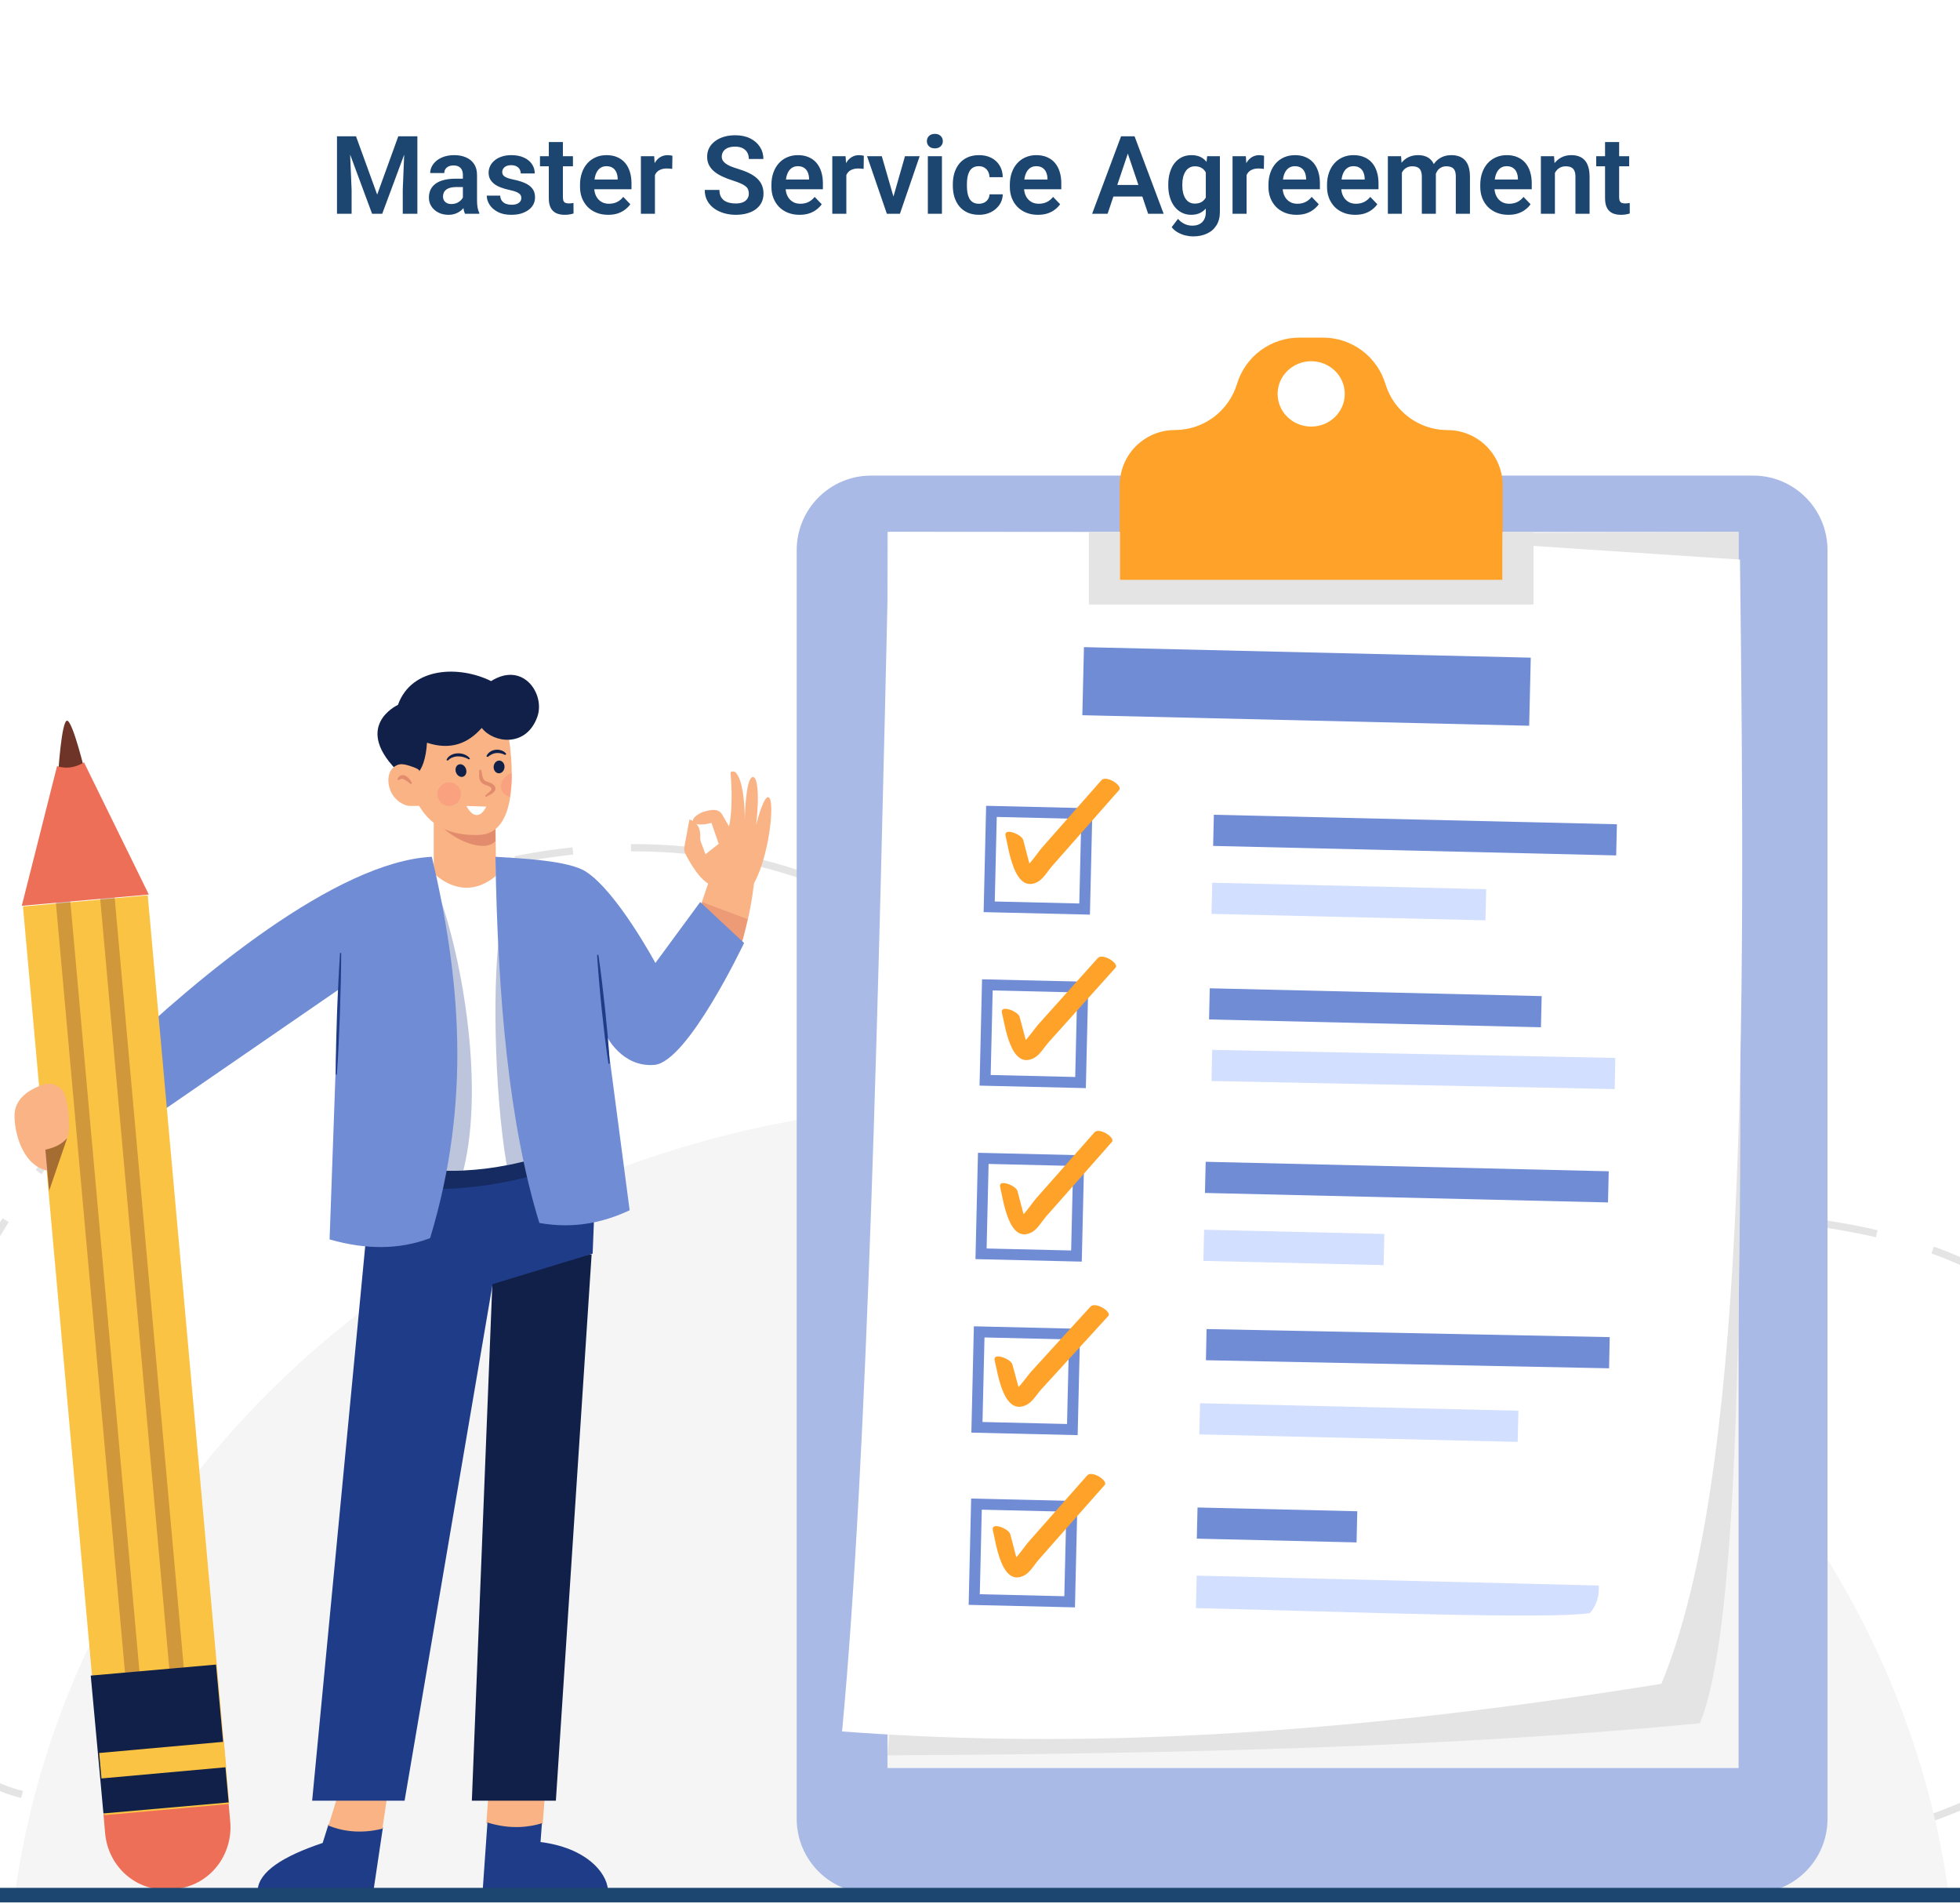 <svg width="1080" height="1049" viewBox="0 0 1080 1049" fill="none" xmlns="http://www.w3.org/2000/svg">
<rect x="0" y="0" width="1080" height="1049" fill="#333333" stroke="none"/>
<g clip-path="url(#clip0_20_68)">
<rect width="1080" height="1049" fill="white"/>
<path d="M1174.1 782.638C1239.93 900.494 1144.67 1131.73 540.57 971.027C237.683 890.452 11.421 1071.97 -35.184 945.266C-143.783 650.151 299.715 308.771 546.335 547.106C771.762 764.958 1054.29 568.136 1174.1 782.638Z" stroke="#E4E4E4" stroke-width="4" stroke-miterlimit="10" stroke-dasharray="32.09 32.09"/>
<path d="M1074 1045H8C41.361 798.595 267.251 608 540.982 608C814.713 608 1040.62 798.595 1074 1045Z" fill="#F6F5F5"/>
<path d="M966.029 262H479.971C457.343 262 439 280.387 439 303.068V1001.93C439 1024.61 457.343 1043 479.971 1043H966.029C988.657 1043 1007 1024.61 1007 1001.93V303.068C1007 280.387 988.657 262 966.029 262Z" fill="#A9BAE6"/>
<path d="M958 293H489V974H958V293Z" fill="#F6F5F5"/>
<path d="M957.75 293C957.894 558.379 966.467 878.446 936.641 949.321C805.277 962.116 651.456 966.221 489 967L550.752 295.05L957.75 293Z" fill="#E4E4E4"/>
<path d="M915.451 927.604C711.214 960.347 574.725 962.076 464 953.842C478.335 800.866 484.102 546.729 489.913 293L736.024 293.552L958.764 308.281C961.978 571.619 962.336 814.872 915.451 927.604Z" fill="white"/>
<path d="M843.485 362.302L597.273 356.5L596.39 394.002L842.601 399.804L843.485 362.302Z" fill="#708CD5"/>
<path d="M890.95 454.077L668.867 448.844L668.463 466.009L890.546 471.242L890.95 454.077Z" fill="#708CD5"/>
<path d="M818.929 489.839L667.977 486.281L667.572 503.446L818.524 507.003L818.929 489.839Z" fill="#D3DFFF"/>
<path d="M598.881 448.216L546.305 446.977L545.066 499.552L597.642 500.792L598.881 448.216Z" fill="white" stroke="#708CD5" stroke-width="6" stroke-miterlimit="10"/>
<path d="M554.083 460.464C555.725 466.748 558.758 493.074 571.959 485.712C575.003 484.038 577.578 479.529 579.857 476.945L592.147 463.026L616.693 435.176C618.793 432.799 609.531 426.833 606.9 429.819L585.081 454.57L574.171 466.949C571.646 469.812 565.791 479.043 562.065 479.863L568.171 481.833C569.612 483.011 566.937 474.651 566.875 474.422C565.866 470.541 564.851 466.659 563.831 462.774C562.993 459.571 552.865 455.714 554.105 460.464H554.083Z" fill="#FFA229"/>
<path d="M849.499 548.747L666.617 544.438L666.213 561.602L849.094 565.912L849.499 548.747Z" fill="#708CD5"/>
<path d="M890.067 582.802L667.922 578.359L667.578 595.529L889.724 599.972L890.067 582.802Z" fill="#D3DFFF"/>
<path d="M596.631 543.794L544.055 542.555L542.816 595.131L595.392 596.37L596.631 543.794Z" fill="white" stroke="#708CD5" stroke-width="6" stroke-miterlimit="10"/>
<path d="M552.083 557.926C553.725 564.101 556.758 589.968 569.959 582.735C573.003 581.09 575.578 576.659 577.857 574.12L590.147 560.438L614.693 533.079C616.793 530.743 607.531 524.853 604.9 527.815L583.081 552.135L572.171 564.293C569.646 567.106 563.791 576.182 560.065 576.988L566.171 578.923C567.612 580.081 564.937 571.866 564.881 571.641C563.864 567.828 562.849 564.013 561.836 560.196C560.993 557.049 550.865 553.259 552.105 557.926H552.083Z" fill="#FFA229"/>
<path d="M886.443 645.249L664.359 640.016L663.955 657.181L886.038 662.414L886.443 645.249Z" fill="#708CD5"/>
<path d="M762.804 679.786L663.484 677.445L663.08 694.61L762.4 696.951L762.804 679.786Z" fill="#D3DFFF"/>
<path d="M594.388 639.372L541.812 638.133L540.573 690.709L593.149 691.948L594.388 639.372Z" fill="white" stroke="#708CD5" stroke-width="6" stroke-miterlimit="10"/>
<path d="M551.104 653.921C552.72 660.097 555.704 685.969 568.691 678.734C571.687 677.089 574.22 672.657 576.457 670.118L588.548 656.439L612.698 629.07C614.764 626.733 605.652 620.87 603.063 623.804L581.59 648.129L570.84 660.295C568.356 663.108 562.596 672.18 558.931 672.986L564.943 674.923C566.356 676.08 563.728 667.864 563.668 667.639C562.675 663.829 561.677 660.013 560.673 656.192C559.848 653.044 549.879 649.254 551.104 653.921Z" fill="#FFA229"/>
<path d="M886.981 736.607L664.836 732.164L664.493 749.334L886.638 753.777L886.981 736.607Z" fill="#708CD5"/>
<path d="M836.673 777.158L661.234 773.023L660.83 790.188L836.269 794.323L836.673 777.158Z" fill="#D3DFFF"/>
<path d="M592.123 734.958L539.547 733.719L538.308 786.295L590.884 787.534L592.123 734.958Z" fill="white" stroke="#708CD5" stroke-width="6" stroke-miterlimit="10"/>
<path d="M548.056 749.399C549.699 755.463 552.734 780.861 565.941 773.757C568.987 772.142 571.563 767.79 573.838 765.302L586.134 751.838L610.693 724.97C612.794 722.676 603.527 716.892 600.895 719.8L579.058 743.685L568.176 755.651C565.65 758.414 559.793 767.327 556.065 768.113L562.179 770.014C563.621 771.156 560.944 763.089 560.883 762.868C559.869 759.119 558.854 755.373 557.837 751.628C556.998 748.532 546.86 744.81 548.106 749.399H548.056Z" fill="#FFA229"/>
<path d="M747.898 832.536L659.867 830.461L659.463 847.626L747.494 849.7L747.898 832.536Z" fill="#708CD5"/>
<path d="M880.952 873.447L659.402 868L659 885.887C744.718 887.986 853.853 892.179 876.123 888.613C879.504 884.57 881.326 879.641 880.952 873.447Z" fill="#D3DFFF"/>
<path d="M590.631 829.841L538.055 828.602L536.816 881.177L589.392 882.416L590.631 829.841Z" fill="white" stroke="#708CD5" stroke-width="6" stroke-miterlimit="10"/>
<path d="M547.059 842.943C548.709 849.115 551.666 874.965 564.65 867.735C567.641 866.091 570.18 861.662 572.418 859.129L584.512 845.426L608.699 818.08C610.76 815.739 601.652 809.858 599.057 812.812L577.585 837.122L566.849 849.279C564.364 852.091 558.603 861.157 554.937 861.963L560.951 863.898C562.363 865.06 559.736 856.844 559.675 856.624C558.675 852.809 557.676 848.996 556.679 845.185C555.855 842.033 545.883 838.246 547.103 842.916L547.059 842.943Z" fill="#FFA229"/>
<path d="M828 267.33V320H617V267.33C616.995 263.333 617.777 259.373 619.301 255.679C620.825 251.985 623.062 248.628 625.882 245.802C626.559 245.119 627.274 244.475 628.025 243.875C633.454 239.349 640.297 236.88 647.357 236.898C652.728 236.9 658.029 235.689 662.868 233.354C664.915 232.362 666.868 231.183 668.701 229.832C674.864 225.262 679.395 218.824 681.626 211.471C683.864 204.102 688.405 197.65 694.579 193.064C700.752 188.478 708.232 186.002 715.916 186H729.084C736.768 186.002 744.248 188.478 750.422 193.064C756.595 197.65 761.136 204.102 763.374 211.471C765.602 218.843 770.143 225.298 776.322 229.877C778.154 231.227 780.107 232.406 782.154 233.398C786.993 235.733 792.295 236.944 797.665 236.942C805.703 236.954 813.409 240.158 819.094 245.854C824.78 251.55 827.982 259.272 828 267.33Z" fill="#FFA229"/>
<path d="M845 293V333H600V293H617.106V319.418H827.894V293H845Z" fill="#E4E4E4"/>
<path d="M722.5 235C732.717 235 741 226.941 741 217C741 207.059 732.717 199 722.5 199C712.283 199 704 207.059 704 217C704 226.941 712.283 235 722.5 235Z" fill="white"/>
<path d="M393.455 488.113C386.442 486.761 379.889 474.805 377.612 470.221C377.051 469.1 376.869 467.821 377.094 466.583L379.889 451.49C379.889 451.49 386.328 452.604 385.831 461.355C385.795 462.266 385.946 463.174 386.276 464.022L388.745 470.602L396.033 464.845L392.037 453.328C392.037 453.328 386.685 454.828 383.921 453.93C378.228 452.081 385.686 447.593 388.062 447.065C390.438 446.536 395.588 444.667 397.938 448.744C400.287 452.821 401.7 455.224 401.7 455.224C401.7 455.224 404.288 446.103 402.523 425.714C402.446 424.795 404.697 424.816 405.329 425.476C407.223 427.441 410.241 433.424 410.401 451.622C410.401 451.622 410.717 430.414 414.278 428.233C417.218 426.432 418.703 436.814 416.633 454.416C416.633 454.416 420.468 439.175 423.217 439.148C427.849 439.101 423.273 479.854 411.628 492L393.455 488.113Z" fill="#F9B384"/>
<path d="M416 482C415.791 484.028 415.561 485.994 415.31 487.895C414.594 493.933 413.56 499.929 412.213 505.856C412.15 506.11 412.108 506.342 412.046 506.574C408.468 521.366 407.819 528.634 395.6 526.69L383.046 512.237L382.921 512.089L382 511.033L384.553 503.426L384.887 502.433L386.77 496.897L387.001 496.178L390.223 486.67L391.52 482.803L416 482Z" fill="#F9B384"/>
<path d="M181.022 1005L177.8 1015.26C155.688 1022.65 142.827 1031.12 142 1041H205.877L211 1006.68C198.064 1009.87 187.693 1007.64 181.022 1005Z" fill="#1F3C88"/>
<path d="M188.941 980L181 1005.72C187.615 1008.39 197.899 1010.64 210.727 1007.39L214 985.048L188.941 980Z" fill="#F9B384"/>
<path d="M299.046 1004.87L301 979L269.707 980.603L268 1004.45C281.236 1008.56 292.216 1006.95 299.046 1004.87Z" fill="#F9B384"/>
<path d="M335 1041C334.167 1031.26 322.792 1017.93 297.846 1014.76L298.61 1004.41C291.992 1006.47 281.403 1008.06 268.595 1004L266 1040.98L335 1041Z" fill="#1F3C88"/>
<path d="M274 494.742L239 495V439H272.941L272.962 442.425L273.125 460.172L273.369 488.668L274 494.742Z" fill="#F9B384"/>
<path d="M273 463.355C266.629 470.192 250.01 462.472 243 454.941L272.835 446L273 463.355Z" fill="#E28B6D"/>
<path d="M281.999 427.59C282.008 431.615 281.692 435.634 281.056 439.61C279.296 450.398 274.644 459.686 263.916 459.974C238.562 460.693 231.333 446.474 226.555 434.843C221.778 423.213 229.531 395.185 229.531 395.185L262.344 392L280.364 406.487C281.485 413.467 282.031 420.524 281.999 427.59Z" fill="#F9B384"/>
<path d="M226.726 428C226.726 428 234.036 427.673 235.285 409.164C248.352 413.454 257.906 409.543 265.453 401.001C271.91 409.367 289.985 411.989 296.087 394.857C300.512 382.482 288.339 364.046 270.608 375.211C253.232 366.596 226.875 367.188 219.269 388.319C219.269 388.319 192.906 400.263 220.825 426.51C221.402 427.034 226.726 428 226.726 428Z" fill="#102048"/>
<path d="M326 691L306.3 992H260L271.574 699.919L278.659 696.604L326 691Z" fill="#102048"/>
<path d="M204.797 649.377L172 992H222.936L271.433 707.41L326.556 690.628L329 629.795L206.189 627L204.797 649.377Z" fill="#1F3C88"/>
<path opacity="0.6" d="M212.347 651.153C240.168 661.307 305.445 649.706 319 635.563L309.37 616L202 630.5L212.347 651.153Z" fill="#102048"/>
<path d="M317 630.402C316.097 630.779 315.174 631.176 314.229 631.532C302.935 636.109 291.225 639.587 279.261 641.919C271.527 643.449 263.691 644.408 255.816 644.788C243.465 645.479 231.078 644.478 219 641.815L234.637 496.355L236.547 478.618C236.547 478.618 257.012 503.747 279.576 476L317 630.402Z" fill="white"/>
<path opacity="0.3" d="M255.338 644.788C243.148 645.48 230.922 644.477 219 641.808L234.434 496.068L239.945 488C253.556 521.529 267.499 595.795 255.338 644.788Z" fill="#1F3C88"/>
<path d="M237.96 472C253.54 538.235 259.95 606.391 236.998 682.076C219.977 688.557 201.441 688.484 181.612 682.776L186.518 545.184L71.009 624.687L64 581.34C108.401 538.829 185.172 474.633 237.96 472Z" fill="#708CD5"/>
<path opacity="0.3" d="M314 631.498C302.769 636.125 291.123 639.642 279.226 642C272.338 601.812 270.814 535.792 276.429 506L314 631.498Z" fill="#1F3C88"/>
<path opacity="0.6" d="M412 506.42C411.938 506.666 411.896 506.893 411.834 507.119C408.292 521.516 407.65 528.591 395.553 526.699L383.124 512.631L383 512.487L384.616 504.054L384.947 503.088L386.811 497.699L387.039 497L412 506.42Z" fill="#E28B6D"/>
<path d="M410 519.478C410 519.478 379.001 585.055 360.612 586.629C342.785 588.156 334.341 570.891 334.341 570.891L346.951 666.728C332.135 673.653 315.952 677.031 297.205 673.716C280.54 619.68 274.24 549.811 273 472C286.492 472.839 313.215 473.988 322.782 480.132C339.947 491.149 361.137 530.495 361.137 530.495L385.831 496.919L410 519.478Z" fill="#708CD5"/>
<path d="M32 427.06C32 427.06 33.916 395.581 37.184 397.05C40.453 398.519 47 425.912 47 425.912L39.996 437L32 427.06Z" fill="#6F3428"/>
<path d="M125.935 993L126.867 1003.62C127.655 1012.62 124.921 1021.58 119.264 1028.52C113.608 1035.46 105.494 1039.81 96.706 1040.62L94.04 1040.86C89.689 1041.26 85.304 1040.78 81.135 1039.45C76.965 1038.11 73.093 1035.95 69.74 1033.08C66.387 1030.21 63.619 1026.69 61.593 1022.73C59.567 1018.76 58.323 1014.42 57.932 1009.97L57 999.347L125.935 993Z" fill="#EE6F57"/>
<path d="M81.402 493.203L12.656 499.375L57.596 999.953L126.342 993.781L81.402 493.203Z" fill="#FBC343"/>
<path opacity="0.3" d="M58.331 485.144L33.914 487.336L73.305 926.11L97.722 923.918L58.331 485.144Z" stroke="#6F3428" stroke-width="8" stroke-miterlimit="10"/>
<path d="M126 992.929L56.984 999L55.169 979.176L53.903 965.403L50 923.071L119.037 917L122.919 959.332L124.185 973.105L126 992.929Z" fill="#102048"/>
<path d="M123.377 959.529L54.648 965.711L55.909 979.727L124.638 973.544L123.377 959.529Z" fill="#FBC343"/>
<path d="M12 499L31.445 422.023C31.445 422.023 38.152 424.966 46.291 420L82 492.787L12 499Z" fill="#EE6F57"/>
<path d="M231.017 424.497C230.703 423.348 225.428 421.773 224.267 421.458C222.469 420.966 220.487 420.72 218.759 421.506C212.381 424.358 213.235 433.39 216.539 438.139C218.4 440.86 221.155 442.861 224.337 443.801C225.498 444.127 236.465 444.26 235.985 442.513L231.017 424.497Z" fill="#F9B384"/>
<path d="M35.883 603.624C35.522 602.429 34.921 601.319 34.117 600.359C33.314 599.399 32.323 598.609 31.205 598.037C30.087 597.464 28.864 597.121 27.609 597.027C26.354 596.932 25.092 597.089 23.9 597.488C16.047 600.175 9.206 604.732 8.146 612.488C7.181 619.548 10.746 642.099 26.664 645L25.366 633.413C25.366 633.413 35.113 631.161 37.059 626.975C38.425 624.043 38.52 611.808 35.883 603.624Z" fill="#F9B384"/>
<path d="M329.712 526C330.462 530.961 331.099 535.937 331.708 540.919C332.316 545.9 332.844 550.903 333.42 555.879L334.882 570.866C335.307 575.874 335.726 580.85 336 585.905L335.269 586C334.495 581.039 333.854 576.063 333.245 571.081L331.561 556.121C331.09 551.118 330.542 546.137 330.146 541.123C329.75 536.11 329.297 531.113 329 526.095L329.712 526Z" fill="#1F3C88"/>
<path d="M188 525.021C188 530.61 187.889 536.198 187.765 541.782C187.642 547.365 187.443 552.964 187.292 558.547L186.603 575.282C186.321 580.86 186.03 586.432 185.621 592L185 591.958C185 586.364 185.099 580.781 185.215 575.197L185.7 558.453C185.943 552.874 186.122 547.291 186.416 541.718C186.711 536.146 186.981 530.568 187.371 525L188 525.021Z" fill="#1F3C88"/>
<path d="M256.869 423.924C257.351 425.82 256.462 427.61 254.878 427.947C253.294 428.284 251.613 426.972 251.131 425.076C250.649 423.18 251.538 421.39 253.122 421.053C254.706 420.716 256.381 422.028 256.869 423.924Z" fill="#102048"/>
<path d="M277.995 422.61C277.896 424.542 276.48 426.058 274.825 425.998C273.17 425.938 271.901 424.327 272.006 422.39C272.111 420.453 273.521 418.942 275.17 419.002C276.82 419.062 278.089 420.673 277.995 422.61Z" fill="#102048"/>
<path d="M264.92 424C265.733 425.569 265.602 427.256 266.106 428.54C266.31 429.137 266.704 429.681 267.251 430.118C267.929 430.506 268.682 430.801 269.481 430.991C270.603 431.327 271.579 431.914 272.293 432.682C272.698 433.127 272.94 433.654 272.99 434.202C273.04 434.751 272.898 435.3 272.578 435.787C271.999 436.554 271.205 437.203 270.259 437.682C269.446 438.123 268.663 438.588 267.815 439L267.221 438.441C267.844 437.829 268.526 437.27 269.179 436.687C269.807 436.233 270.327 435.692 270.715 435.09C271.214 434.213 270.122 433.251 268.58 432.758C267.779 432.464 266.622 432.209 265.691 431.446C264.871 430.755 264.339 429.88 264.167 428.938C263.775 427.185 264.226 425.682 264.012 424.199L264.92 424Z" fill="#E28B6D"/>
<path d="M246 418.714C246.35 417.692 247.13 416.786 248.22 416.135C249.341 415.449 250.72 415.055 252.155 415.009C253.545 414.948 254.928 415.192 256.141 415.712C257.354 416.233 258.346 417.007 259 417.944L258.338 418.358C256.639 417.262 254.484 416.663 252.258 416.669C251.17 416.71 250.109 416.942 249.158 417.346C248.206 417.75 247.389 418.316 246.771 419L246 418.714Z" fill="#102048"/>
<path d="M268 416.636C268.343 415.763 268.955 414.973 269.779 414.339C270.661 413.656 271.785 413.209 272.996 413.06C275.426 412.737 278.043 413.734 279 415.467L278.292 415.895C276.853 415.066 275.084 414.695 273.324 414.853C272.487 414.954 271.684 415.189 270.962 415.544C270.176 415.975 269.44 416.462 268.765 417L268 416.636Z" fill="#102048"/>
<path d="M257 444C260.279 450.256 264.632 450.938 268 444.355L257 444Z" fill="white"/>
<path opacity="0.4" d="M282 426C281.971 430.351 281.584 434.696 280.842 439C279.432 438.614 278.203 437.85 277.332 436.821C276.461 435.791 275.994 434.549 276 433.275C276.006 430.264 278.716 426.459 282 426Z" fill="#FC8879"/>
<path opacity="0.4" d="M247.5 444C251.09 444 254 441.09 254 437.5C254 433.91 251.09 431 247.5 431C243.91 431 241 433.91 241 437.5C241 441.09 243.91 444 247.5 444Z" fill="#FC8879"/>
<path d="M226.386 432C225.257 431.064 224.073 430.21 222.843 429.443C222.366 429.149 221.827 428.997 221.28 429.001C220.679 429.113 220.115 429.395 219.644 429.82L219 429.367C219.133 428.866 219.371 428.406 219.695 428.023C220.019 427.641 220.421 427.347 220.867 427.165C221.338 427.012 221.833 426.964 222.321 427.026C222.809 427.088 223.281 427.258 223.708 427.526C225.186 428.399 226.347 429.799 227 431.494L226.386 432Z" fill="#E28B6D"/>
<path opacity="0.6" d="M37 627L27.057 656L25 633.339C31.182 632.048 34.557 629.673 37 627Z" fill="#6F3428"/>
<path d="M0 1044L1080 1044" stroke="#1C4670" stroke-width="8" stroke-miterlimit="10"/>
<path d="M189.201 75.094H196.174L207.834 107.203L219.465 75.094H226.467L210.617 117.75H205.021L189.201 75.094ZM185.686 75.094H192.512L193.742 104.596V117.75H185.686V75.094ZM223.127 75.094H229.982V117.75H221.926V104.596L223.127 75.094ZM255.061 111.012V96.393C255.061 95.318 254.875 94.391 254.504 93.609C254.133 92.828 253.566 92.223 252.805 91.793C252.043 91.363 251.076 91.148 249.904 91.148C248.869 91.148 247.961 91.324 247.18 91.676C246.418 92.027 245.832 92.525 245.422 93.17C245.012 93.795 244.807 94.518 244.807 95.338H237.043C237.043 94.029 237.355 92.789 237.98 91.617C238.605 90.426 239.494 89.371 240.646 88.453C241.818 87.516 243.215 86.783 244.836 86.256C246.477 85.728 248.312 85.465 250.344 85.465C252.746 85.465 254.885 85.875 256.76 86.695C258.654 87.496 260.139 88.707 261.213 90.328C262.307 91.949 262.854 93.99 262.854 96.451V110.279C262.854 111.861 262.951 113.219 263.146 114.352C263.361 115.465 263.674 116.432 264.084 117.252V117.75H256.203C255.832 116.949 255.549 115.934 255.354 114.703C255.158 113.453 255.061 112.223 255.061 111.012ZM256.145 98.443L256.203 103.043H251.311C250.1 103.043 249.035 103.17 248.117 103.424C247.199 103.658 246.447 104.01 245.861 104.479C245.275 104.928 244.836 105.475 244.543 106.119C244.25 106.744 244.104 107.457 244.104 108.258C244.104 109.039 244.279 109.742 244.631 110.367C245.002 110.992 245.529 111.49 246.213 111.861C246.916 112.213 247.736 112.389 248.674 112.389C250.041 112.389 251.232 112.115 252.248 111.568C253.264 111.002 254.055 110.318 254.621 109.518C255.188 108.717 255.49 107.955 255.529 107.232L257.756 110.572C257.482 111.373 257.072 112.223 256.525 113.121C255.979 114.02 255.275 114.859 254.416 115.641C253.557 116.422 252.521 117.066 251.311 117.574C250.1 118.082 248.693 118.336 247.092 118.336C245.041 118.336 243.205 117.926 241.584 117.105C239.963 116.285 238.684 115.162 237.746 113.736C236.809 112.311 236.34 110.689 236.34 108.873C236.34 107.193 236.652 105.709 237.277 104.42C237.902 103.131 238.83 102.047 240.061 101.168C241.291 100.27 242.814 99.596 244.631 99.147C246.467 98.678 248.566 98.443 250.93 98.443H256.145ZM287.258 109.078C287.258 108.414 287.082 107.818 286.73 107.291C286.379 106.764 285.715 106.285 284.738 105.855C283.781 105.406 282.375 104.986 280.52 104.596C278.879 104.244 277.365 103.805 275.979 103.277C274.592 102.75 273.4 102.115 272.404 101.373C271.408 100.611 270.627 99.723 270.061 98.707C269.514 97.672 269.24 96.481 269.24 95.133C269.24 93.824 269.523 92.594 270.09 91.441C270.656 90.269 271.477 89.244 272.551 88.365C273.625 87.467 274.934 86.764 276.477 86.256C278.02 85.728 279.758 85.465 281.691 85.465C284.387 85.465 286.701 85.904 288.635 86.783C290.588 87.662 292.082 88.873 293.117 90.416C294.152 91.939 294.67 93.658 294.67 95.572H286.936C286.936 94.732 286.74 93.971 286.35 93.287C285.979 92.603 285.402 92.057 284.621 91.647C283.84 91.217 282.854 91.002 281.662 91.002C280.588 91.002 279.68 91.178 278.938 91.529C278.215 91.881 277.668 92.34 277.297 92.906C276.926 93.473 276.74 94.098 276.74 94.781C276.74 95.289 276.838 95.748 277.033 96.158C277.248 96.549 277.59 96.91 278.059 97.242C278.527 97.574 279.162 97.877 279.963 98.15C280.783 98.424 281.789 98.688 282.98 98.941C285.344 99.41 287.404 100.035 289.162 100.816C290.939 101.578 292.326 102.594 293.322 103.863C294.318 105.133 294.816 106.754 294.816 108.727C294.816 110.133 294.514 111.422 293.908 112.594C293.303 113.746 292.424 114.752 291.271 115.611C290.119 116.471 288.742 117.145 287.141 117.633C285.539 118.102 283.732 118.336 281.721 118.336C278.811 118.336 276.35 117.818 274.338 116.783C272.326 115.729 270.803 114.4 269.768 112.799C268.732 111.178 268.215 109.498 268.215 107.76H275.627C275.686 108.99 276.018 109.977 276.623 110.719C277.229 111.461 277.99 111.998 278.908 112.33C279.846 112.643 280.832 112.799 281.867 112.799C283.039 112.799 284.025 112.643 284.826 112.33C285.627 111.998 286.232 111.559 286.643 111.012C287.053 110.445 287.258 109.801 287.258 109.078ZM315.705 86.051V91.617H297.541V86.051H315.705ZM302.404 78.258H310.168V108.609C310.168 109.547 310.295 110.27 310.549 110.777C310.803 111.285 311.184 111.627 311.691 111.803C312.199 111.979 312.805 112.066 313.508 112.066C314.016 112.066 314.484 112.037 314.914 111.979C315.344 111.92 315.705 111.861 315.998 111.803L316.027 117.604C315.383 117.818 314.65 117.994 313.83 118.131C313.029 118.268 312.121 118.336 311.105 118.336C309.367 118.336 307.844 118.043 306.535 117.457C305.227 116.852 304.211 115.885 303.488 114.557C302.766 113.209 302.404 111.432 302.404 109.225V78.258ZM335.1 118.336C332.697 118.336 330.539 117.945 328.625 117.164C326.711 116.383 325.08 115.299 323.732 113.912C322.404 112.506 321.379 110.875 320.656 109.02C319.953 107.145 319.602 105.133 319.602 102.984V101.812C319.602 99.371 319.953 97.154 320.656 95.162C321.359 93.15 322.355 91.422 323.645 89.977C324.934 88.531 326.477 87.418 328.273 86.637C330.07 85.856 332.053 85.465 334.221 85.465C336.467 85.465 338.449 85.846 340.168 86.607C341.887 87.35 343.322 88.404 344.475 89.772C345.627 91.139 346.496 92.779 347.082 94.693C347.668 96.588 347.961 98.688 347.961 100.992V104.244H323.117V98.912H340.344V98.326C340.305 97.096 340.07 95.973 339.641 94.957C339.211 93.922 338.547 93.102 337.648 92.496C336.75 91.871 335.588 91.559 334.162 91.559C333.01 91.559 332.004 91.812 331.145 92.32C330.305 92.809 329.602 93.512 329.035 94.43C328.488 95.328 328.078 96.402 327.805 97.652C327.531 98.902 327.395 100.289 327.395 101.812V102.984C327.395 104.312 327.57 105.543 327.922 106.676C328.293 107.809 328.83 108.795 329.533 109.635C330.256 110.455 331.115 111.1 332.111 111.568C333.127 112.018 334.279 112.242 335.568 112.242C337.189 112.242 338.654 111.93 339.963 111.305C341.291 110.66 342.443 109.713 343.42 108.463L347.316 112.506C346.652 113.482 345.754 114.42 344.621 115.318C343.508 116.217 342.16 116.949 340.578 117.516C338.996 118.062 337.17 118.336 335.1 118.336ZM360.881 92.525V117.75H353.146V86.051H360.471L360.881 92.525ZM370.52 85.846L370.402 93.053C369.973 92.975 369.484 92.916 368.938 92.877C368.41 92.838 367.912 92.818 367.443 92.818C366.252 92.818 365.207 92.984 364.309 93.316C363.41 93.629 362.658 94.088 362.053 94.693C361.467 95.299 361.018 96.041 360.705 96.92C360.393 97.779 360.217 98.756 360.178 99.85L358.508 99.644C358.508 97.633 358.713 95.768 359.123 94.049C359.533 92.33 360.129 90.826 360.91 89.537C361.691 88.248 362.668 87.252 363.84 86.549C365.031 85.826 366.398 85.465 367.941 85.465C368.371 85.465 368.83 85.504 369.318 85.582C369.826 85.641 370.227 85.728 370.52 85.846ZM412.619 106.676C412.619 105.855 412.492 105.123 412.238 104.479C412.004 103.814 411.564 103.219 410.92 102.691C410.295 102.145 409.406 101.617 408.254 101.109C407.121 100.582 405.656 100.035 403.859 99.469C401.867 98.844 400.012 98.141 398.293 97.359C396.574 96.578 395.061 95.67 393.752 94.635C392.463 93.6 391.457 92.408 390.734 91.061C390.012 89.693 389.65 88.111 389.65 86.314C389.65 84.557 390.021 82.955 390.764 81.51C391.525 80.064 392.6 78.824 393.986 77.789C395.373 76.734 397.004 75.924 398.879 75.357C400.773 74.791 402.863 74.508 405.148 74.508C408.312 74.508 411.047 75.084 413.352 76.236C415.676 77.389 417.473 78.951 418.742 80.924C420.012 82.897 420.646 85.113 420.646 87.574H412.619C412.619 86.246 412.336 85.074 411.77 84.059C411.223 83.043 410.383 82.242 409.25 81.656C408.137 81.07 406.73 80.777 405.031 80.777C403.391 80.777 402.023 81.022 400.93 81.51C399.855 81.998 399.045 82.662 398.498 83.502C397.971 84.342 397.707 85.279 397.707 86.314C397.707 87.096 397.893 87.799 398.264 88.424C398.635 89.029 399.191 89.606 399.934 90.152C400.676 90.68 401.594 91.178 402.688 91.647C403.801 92.096 405.09 92.545 406.555 92.994C408.898 93.697 410.949 94.478 412.707 95.338C414.484 96.197 415.959 97.174 417.131 98.268C418.322 99.361 419.211 100.592 419.797 101.959C420.402 103.326 420.705 104.879 420.705 106.617C420.705 108.453 420.344 110.094 419.621 111.539C418.898 112.984 417.863 114.215 416.516 115.23C415.168 116.246 413.547 117.018 411.652 117.545C409.777 118.072 407.678 118.336 405.354 118.336C403.283 118.336 401.232 118.062 399.201 117.516C397.189 116.949 395.363 116.109 393.723 114.996C392.082 113.863 390.773 112.438 389.797 110.719C388.82 108.98 388.332 106.949 388.332 104.625H396.418C396.418 105.973 396.633 107.125 397.062 108.082C397.512 109.02 398.137 109.791 398.938 110.396C399.758 110.982 400.715 111.412 401.809 111.686C402.902 111.959 404.084 112.096 405.354 112.096C406.994 112.096 408.342 111.871 409.396 111.422C410.471 110.953 411.271 110.309 411.799 109.488C412.346 108.668 412.619 107.73 412.619 106.676ZM440.568 118.336C438.166 118.336 436.008 117.945 434.094 117.164C432.18 116.383 430.549 115.299 429.201 113.912C427.873 112.506 426.848 110.875 426.125 109.02C425.422 107.145 425.07 105.133 425.07 102.984V101.812C425.07 99.371 425.422 97.154 426.125 95.162C426.828 93.15 427.824 91.422 429.113 89.977C430.402 88.531 431.945 87.418 433.742 86.637C435.539 85.856 437.521 85.465 439.689 85.465C441.936 85.465 443.918 85.846 445.637 86.607C447.355 87.35 448.791 88.404 449.943 89.772C451.096 91.139 451.965 92.779 452.551 94.693C453.137 96.588 453.43 98.688 453.43 100.992V104.244H428.586V98.912H445.812V98.326C445.773 97.096 445.539 95.973 445.109 94.957C444.68 93.922 444.016 93.102 443.117 92.496C442.219 91.871 441.057 91.559 439.631 91.559C438.479 91.559 437.473 91.812 436.613 92.32C435.773 92.809 435.07 93.512 434.504 94.43C433.957 95.328 433.547 96.402 433.273 97.652C433 98.902 432.863 100.289 432.863 101.812V102.984C432.863 104.312 433.039 105.543 433.391 106.676C433.762 107.809 434.299 108.795 435.002 109.635C435.725 110.455 436.584 111.1 437.58 111.568C438.596 112.018 439.748 112.242 441.037 112.242C442.658 112.242 444.123 111.93 445.432 111.305C446.76 110.66 447.912 109.713 448.889 108.463L452.785 112.506C452.121 113.482 451.223 114.42 450.09 115.318C448.977 116.217 447.629 116.949 446.047 117.516C444.465 118.062 442.639 118.336 440.568 118.336ZM466.35 92.525V117.75H458.615V86.051H465.939L466.35 92.525ZM475.988 85.846L475.871 93.053C475.441 92.975 474.953 92.916 474.406 92.877C473.879 92.838 473.381 92.818 472.912 92.818C471.721 92.818 470.676 92.984 469.777 93.316C468.879 93.629 468.127 94.088 467.521 94.693C466.936 95.299 466.486 96.041 466.174 96.92C465.861 97.779 465.686 98.756 465.646 99.85L463.977 99.644C463.977 97.633 464.182 95.768 464.592 94.049C465.002 92.33 465.598 90.826 466.379 89.537C467.16 88.248 468.137 87.252 469.309 86.549C470.5 85.826 471.867 85.465 473.41 85.465C473.84 85.465 474.299 85.504 474.787 85.582C475.295 85.641 475.695 85.728 475.988 85.846ZM491.281 111.891L498.664 86.051H506.75L495.881 117.75H490.959L491.281 111.891ZM485.891 86.051L493.361 111.949L493.625 117.75H488.674L477.775 86.051H485.891ZM519.025 86.051V117.75H511.262V86.051H519.025ZM510.734 77.76C510.734 76.607 511.125 75.65 511.906 74.889C512.707 74.127 513.781 73.746 515.129 73.746C516.477 73.746 517.541 74.127 518.322 74.889C519.123 75.65 519.523 76.607 519.523 77.76C519.523 78.893 519.123 79.84 518.322 80.602C517.541 81.363 516.477 81.744 515.129 81.744C513.781 81.744 512.707 81.363 511.906 80.602C511.125 79.84 510.734 78.893 510.734 77.76ZM539.416 112.242C540.51 112.242 541.486 112.027 542.346 111.598C543.205 111.168 543.889 110.562 544.396 109.781C544.924 109 545.207 108.092 545.246 107.057H552.541C552.502 109.205 551.896 111.129 550.725 112.828C549.553 114.527 547.99 115.875 546.037 116.871C544.104 117.848 541.936 118.336 539.533 118.336C537.092 118.336 534.963 117.926 533.146 117.105C531.33 116.285 529.816 115.143 528.605 113.678C527.414 112.213 526.516 110.514 525.91 108.58C525.324 106.646 525.031 104.576 525.031 102.369V101.432C525.031 99.225 525.324 97.154 525.91 95.221C526.516 93.287 527.414 91.588 528.605 90.123C529.816 88.658 531.33 87.516 533.146 86.695C534.963 85.875 537.082 85.465 539.504 85.465C542.062 85.465 544.309 85.963 546.242 86.959C548.195 87.955 549.719 89.361 550.812 91.178C551.926 92.994 552.502 95.133 552.541 97.594H545.246C545.207 96.461 544.953 95.445 544.484 94.547C544.016 93.648 543.352 92.926 542.492 92.379C541.633 91.832 540.588 91.559 539.357 91.559C538.049 91.559 536.955 91.832 536.076 92.379C535.217 92.926 534.543 93.678 534.055 94.635C533.586 95.572 533.254 96.627 533.059 97.799C532.883 98.951 532.795 100.162 532.795 101.432V102.369C532.795 103.658 532.883 104.889 533.059 106.061C533.254 107.232 533.586 108.287 534.055 109.225C534.543 110.143 535.217 110.875 536.076 111.422C536.955 111.969 538.068 112.242 539.416 112.242ZM571.936 118.336C569.533 118.336 567.375 117.945 565.461 117.164C563.547 116.383 561.916 115.299 560.568 113.912C559.24 112.506 558.215 110.875 557.492 109.02C556.789 107.145 556.438 105.133 556.438 102.984V101.812C556.438 99.371 556.789 97.154 557.492 95.162C558.195 93.15 559.191 91.422 560.48 89.977C561.77 88.531 563.312 87.418 565.109 86.637C566.906 85.856 568.889 85.465 571.057 85.465C573.303 85.465 575.285 85.846 577.004 86.607C578.723 87.35 580.158 88.404 581.311 89.772C582.463 91.139 583.332 92.779 583.918 94.693C584.504 96.588 584.797 98.688 584.797 100.992V104.244H559.953V98.912H577.18V98.326C577.141 97.096 576.906 95.973 576.477 94.957C576.047 93.922 575.383 93.102 574.484 92.496C573.586 91.871 572.424 91.559 570.998 91.559C569.846 91.559 568.84 91.812 567.98 92.32C567.141 92.809 566.438 93.512 565.871 94.43C565.324 95.328 564.914 96.402 564.641 97.652C564.367 98.902 564.23 100.289 564.23 101.812V102.984C564.23 104.312 564.406 105.543 564.758 106.676C565.129 107.809 565.666 108.795 566.369 109.635C567.092 110.455 567.951 111.1 568.947 111.568C569.963 112.018 571.115 112.242 572.404 112.242C574.025 112.242 575.49 111.93 576.799 111.305C578.127 110.66 579.279 109.713 580.256 108.463L584.152 112.506C583.488 113.482 582.59 114.42 581.457 115.318C580.344 116.217 578.996 116.949 577.414 117.516C575.832 118.062 574.006 118.336 571.936 118.336ZM622.473 81.568L610.314 117.75H601.789L617.727 75.094H623.176L622.473 81.568ZM632.639 117.75L620.422 81.568L619.689 75.094H625.168L641.193 117.75H632.639ZM632.082 101.9V108.258H609.201V101.9H632.082ZM665.158 86.051H672.189V116.783C672.189 119.654 671.564 122.086 670.314 124.078C669.084 126.09 667.355 127.613 665.129 128.648C662.902 129.703 660.314 130.23 657.365 130.23C656.096 130.23 654.719 130.055 653.234 129.703C651.77 129.352 650.354 128.795 648.986 128.033C647.639 127.291 646.516 126.324 645.617 125.133L649.104 120.562C650.158 121.793 651.35 122.721 652.678 123.346C654.006 123.99 655.441 124.312 656.984 124.312C658.547 124.312 659.875 124.02 660.969 123.434C662.082 122.867 662.932 122.027 663.518 120.914C664.123 119.82 664.426 118.473 664.426 116.871V93.287L665.158 86.051ZM643.742 102.281V101.666C643.742 99.244 644.035 97.047 644.621 95.074C645.207 93.082 646.047 91.373 647.141 89.947C648.254 88.522 649.592 87.418 651.154 86.637C652.736 85.856 654.514 85.465 656.486 85.465C658.576 85.465 660.334 85.846 661.76 86.607C663.205 87.369 664.396 88.453 665.334 89.859C666.291 91.266 667.033 92.936 667.561 94.869C668.107 96.783 668.527 98.893 668.82 101.197V102.867C668.547 105.113 668.107 107.174 667.502 109.049C666.916 110.924 666.135 112.564 665.158 113.971C664.182 115.357 662.971 116.432 661.525 117.193C660.08 117.955 658.381 118.336 656.428 118.336C654.475 118.336 652.717 117.936 651.154 117.135C649.592 116.334 648.254 115.211 647.141 113.766C646.047 112.32 645.207 110.621 644.621 108.668C644.035 106.715 643.742 104.586 643.742 102.281ZM651.477 101.666V102.281C651.477 103.648 651.613 104.928 651.887 106.119C652.16 107.311 652.58 108.365 653.146 109.283C653.713 110.182 654.426 110.885 655.285 111.393C656.145 111.9 657.17 112.154 658.361 112.154C659.963 112.154 661.271 111.822 662.287 111.158C663.322 110.475 664.104 109.547 664.631 108.375C665.178 107.184 665.529 105.846 665.686 104.361V99.762C665.588 98.59 665.373 97.506 665.041 96.51C664.729 95.514 664.289 94.654 663.723 93.932C663.156 93.209 662.434 92.643 661.555 92.232C660.676 91.822 659.631 91.617 658.42 91.617C657.248 91.617 656.223 91.881 655.344 92.408C654.465 92.916 653.742 93.629 653.176 94.547C652.609 95.465 652.18 96.529 651.887 97.74C651.613 98.951 651.477 100.26 651.477 101.666ZM686.896 92.525V117.75H679.162V86.051H686.486L686.896 92.525ZM696.535 85.846L696.418 93.053C695.988 92.975 695.5 92.916 694.953 92.877C694.426 92.838 693.928 92.818 693.459 92.818C692.268 92.818 691.223 92.984 690.324 93.316C689.426 93.629 688.674 94.088 688.068 94.693C687.482 95.299 687.033 96.041 686.721 96.92C686.408 97.779 686.232 98.756 686.193 99.85L684.523 99.644C684.523 97.633 684.729 95.768 685.139 94.049C685.549 92.33 686.145 90.826 686.926 89.537C687.707 88.248 688.684 87.252 689.855 86.549C691.047 85.826 692.414 85.465 693.957 85.465C694.387 85.465 694.846 85.504 695.334 85.582C695.842 85.641 696.242 85.728 696.535 85.846ZM714.436 118.336C712.033 118.336 709.875 117.945 707.961 117.164C706.047 116.383 704.416 115.299 703.068 113.912C701.74 112.506 700.715 110.875 699.992 109.02C699.289 107.145 698.938 105.133 698.938 102.984V101.812C698.938 99.371 699.289 97.154 699.992 95.162C700.695 93.15 701.691 91.422 702.98 89.977C704.27 88.531 705.812 87.418 707.609 86.637C709.406 85.856 711.389 85.465 713.557 85.465C715.803 85.465 717.785 85.846 719.504 86.607C721.223 87.35 722.658 88.404 723.811 89.772C724.963 91.139 725.832 92.779 726.418 94.693C727.004 96.588 727.297 98.688 727.297 100.992V104.244H702.453V98.912H719.68V98.326C719.641 97.096 719.406 95.973 718.977 94.957C718.547 93.922 717.883 93.102 716.984 92.496C716.086 91.871 714.924 91.559 713.498 91.559C712.346 91.559 711.34 91.812 710.48 92.32C709.641 92.809 708.938 93.512 708.371 94.43C707.824 95.328 707.414 96.402 707.141 97.652C706.867 98.902 706.73 100.289 706.73 101.812V102.984C706.73 104.312 706.906 105.543 707.258 106.676C707.629 107.809 708.166 108.795 708.869 109.635C709.592 110.455 710.451 111.1 711.447 111.568C712.463 112.018 713.615 112.242 714.904 112.242C716.525 112.242 717.99 111.93 719.299 111.305C720.627 110.66 721.779 109.713 722.756 108.463L726.652 112.506C725.988 113.482 725.09 114.42 723.957 115.318C722.844 116.217 721.496 116.949 719.914 117.516C718.332 118.062 716.506 118.336 714.436 118.336ZM746.721 118.336C744.318 118.336 742.16 117.945 740.246 117.164C738.332 116.383 736.701 115.299 735.354 113.912C734.025 112.506 733 110.875 732.277 109.02C731.574 107.145 731.223 105.133 731.223 102.984V101.812C731.223 99.371 731.574 97.154 732.277 95.162C732.98 93.15 733.977 91.422 735.266 89.977C736.555 88.531 738.098 87.418 739.895 86.637C741.691 85.856 743.674 85.465 745.842 85.465C748.088 85.465 750.07 85.846 751.789 86.607C753.508 87.35 754.943 88.404 756.096 89.772C757.248 91.139 758.117 92.779 758.703 94.693C759.289 96.588 759.582 98.688 759.582 100.992V104.244H734.738V98.912H751.965V98.326C751.926 97.096 751.691 95.973 751.262 94.957C750.832 93.922 750.168 93.102 749.27 92.496C748.371 91.871 747.209 91.559 745.783 91.559C744.631 91.559 743.625 91.812 742.766 92.32C741.926 92.809 741.223 93.512 740.656 94.43C740.109 95.328 739.699 96.402 739.426 97.652C739.152 98.902 739.016 100.289 739.016 101.812V102.984C739.016 104.312 739.191 105.543 739.543 106.676C739.914 107.809 740.451 108.795 741.154 109.635C741.877 110.455 742.736 111.1 743.732 111.568C744.748 112.018 745.9 112.242 747.189 112.242C748.811 112.242 750.275 111.93 751.584 111.305C752.912 110.66 754.064 109.713 755.041 108.463L758.938 112.506C758.273 113.482 757.375 114.42 756.242 115.318C755.129 116.217 753.781 116.949 752.199 117.516C750.617 118.062 748.791 118.336 746.721 118.336ZM772.473 92.555V117.75H764.738V86.051H772.033L772.473 92.555ZM771.33 100.758H768.957C768.957 98.551 769.221 96.519 769.748 94.664C770.295 92.809 771.096 91.197 772.15 89.83C773.205 88.443 774.504 87.369 776.047 86.607C777.609 85.846 779.416 85.465 781.467 85.465C782.893 85.465 784.201 85.68 785.393 86.109C786.584 86.519 787.609 87.174 788.469 88.072C789.348 88.951 790.021 90.103 790.49 91.529C790.959 92.936 791.193 94.625 791.193 96.598V117.75H783.459V97.389C783.459 95.904 783.244 94.742 782.814 93.902C782.404 93.062 781.809 92.477 781.027 92.144C780.246 91.793 779.309 91.617 778.215 91.617C777.004 91.617 775.959 91.861 775.08 92.35C774.221 92.818 773.508 93.473 772.941 94.312C772.395 95.152 771.984 96.119 771.711 97.213C771.457 98.307 771.33 99.488 771.33 100.758ZM790.607 99.322L787.414 99.908C787.434 97.916 787.707 96.051 788.234 94.312C788.762 92.555 789.533 91.022 790.549 89.713C791.584 88.385 792.863 87.35 794.387 86.607C795.93 85.846 797.707 85.465 799.719 85.465C801.281 85.465 802.688 85.689 803.938 86.139C805.207 86.568 806.291 87.262 807.189 88.219C808.088 89.156 808.771 90.377 809.24 91.881C809.729 93.385 809.973 95.221 809.973 97.389V117.75H802.18V97.359C802.18 95.816 801.965 94.635 801.535 93.814C801.125 92.994 800.529 92.428 799.748 92.115C798.967 91.783 798.049 91.617 796.994 91.617C795.92 91.617 794.982 91.822 794.182 92.232C793.4 92.623 792.736 93.17 792.189 93.873C791.662 94.576 791.262 95.397 790.988 96.334C790.734 97.252 790.607 98.248 790.607 99.322ZM831.154 118.336C828.752 118.336 826.594 117.945 824.68 117.164C822.766 116.383 821.135 115.299 819.787 113.912C818.459 112.506 817.434 110.875 816.711 109.02C816.008 107.145 815.656 105.133 815.656 102.984V101.812C815.656 99.371 816.008 97.154 816.711 95.162C817.414 93.15 818.41 91.422 819.699 89.977C820.988 88.531 822.531 87.418 824.328 86.637C826.125 85.856 828.107 85.465 830.275 85.465C832.521 85.465 834.504 85.846 836.223 86.607C837.941 87.35 839.377 88.404 840.529 89.772C841.682 91.139 842.551 92.779 843.137 94.693C843.723 96.588 844.016 98.688 844.016 100.992V104.244H819.172V98.912H836.398V98.326C836.359 97.096 836.125 95.973 835.695 94.957C835.266 93.922 834.602 93.102 833.703 92.496C832.805 91.871 831.643 91.559 830.217 91.559C829.064 91.559 828.059 91.812 827.199 92.32C826.359 92.809 825.656 93.512 825.09 94.43C824.543 95.328 824.133 96.402 823.859 97.652C823.586 98.902 823.449 100.289 823.449 101.812V102.984C823.449 104.312 823.625 105.543 823.977 106.676C824.348 107.809 824.885 108.795 825.588 109.635C826.311 110.455 827.17 111.1 828.166 111.568C829.182 112.018 830.334 112.242 831.623 112.242C833.244 112.242 834.709 111.93 836.018 111.305C837.346 110.66 838.498 109.713 839.475 108.463L843.371 112.506C842.707 113.482 841.809 114.42 840.676 115.318C839.562 116.217 838.215 116.949 836.633 117.516C835.051 118.062 833.225 118.336 831.154 118.336ZM856.789 92.818V117.75H849.055V86.051H856.32L856.789 92.818ZM855.559 100.758H853.273C853.293 98.453 853.605 96.363 854.211 94.488C854.816 92.613 855.666 91.002 856.76 89.654C857.873 88.307 859.191 87.272 860.715 86.549C862.238 85.826 863.938 85.465 865.812 85.465C867.336 85.465 868.713 85.68 869.943 86.109C871.174 86.539 872.229 87.223 873.107 88.16C874.006 89.098 874.689 90.328 875.158 91.852C875.646 93.356 875.891 95.211 875.891 97.418V117.75H868.098V97.359C868.098 95.914 867.883 94.772 867.453 93.932C867.043 93.092 866.438 92.496 865.637 92.144C864.855 91.793 863.889 91.617 862.736 91.617C861.545 91.617 860.5 91.861 859.602 92.35C858.723 92.818 857.98 93.473 857.375 94.312C856.789 95.152 856.34 96.119 856.027 97.213C855.715 98.307 855.559 99.488 855.559 100.758ZM897.717 86.051V91.617H879.553V86.051H897.717ZM884.416 78.258H892.18V108.609C892.18 109.547 892.307 110.27 892.561 110.777C892.814 111.285 893.195 111.627 893.703 111.803C894.211 111.979 894.816 112.066 895.52 112.066C896.027 112.066 896.496 112.037 896.926 111.979C897.355 111.92 897.717 111.861 898.01 111.803L898.039 117.604C897.395 117.818 896.662 117.994 895.842 118.131C895.041 118.268 894.133 118.336 893.117 118.336C891.379 118.336 889.855 118.043 888.547 117.457C887.238 116.852 886.223 115.885 885.5 114.557C884.777 113.209 884.416 111.432 884.416 109.225V78.258Z" fill="#1C4670"/>
</g>
<defs>
<clipPath id="clip0_20_68">
<rect width="1080" height="1049" fill="white"/>
</clipPath>
</defs>
</svg>
